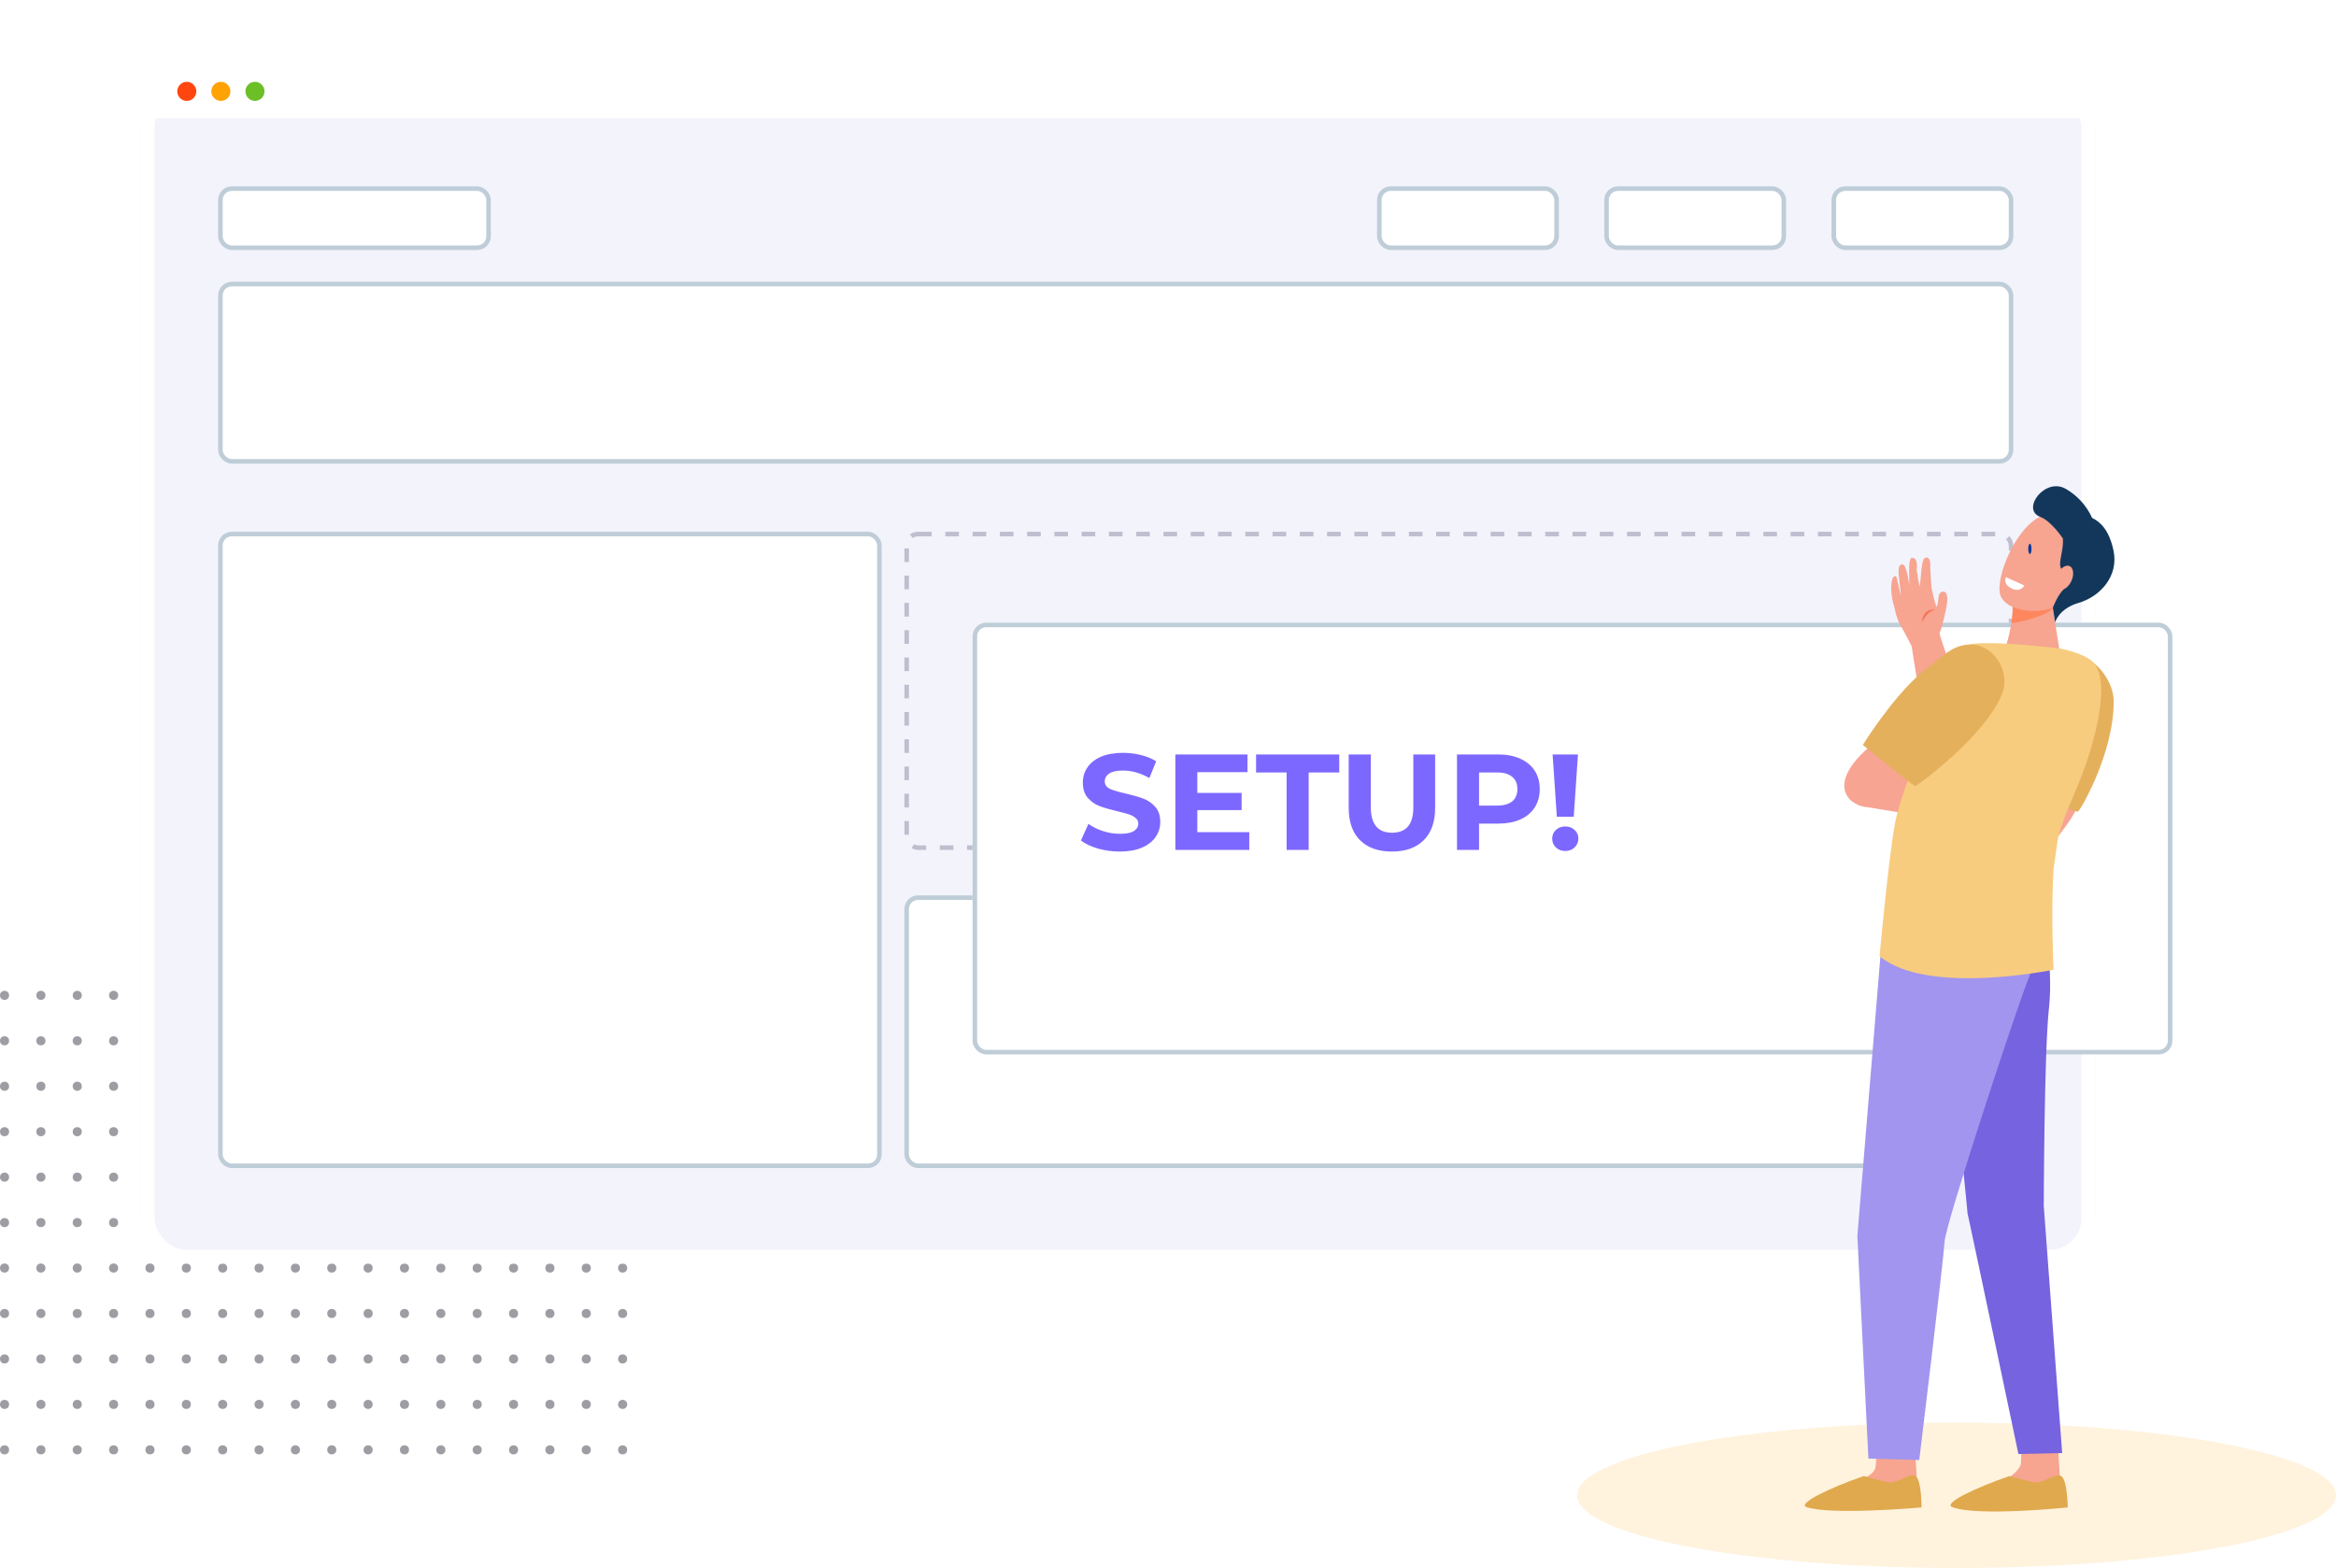 <svg width="514" height="345" viewBox="0 0 514 345" fill="none" xmlns="http://www.w3.org/2000/svg">
<g opacity="0.4">
<circle cx="1" cy="219" r="1" fill="#09091B"/>
<circle cx="9" cy="219" r="1" fill="#09091B"/>
<circle cx="17" cy="219" r="1" fill="#09091B"/>
<circle cx="25" cy="219" r="1" fill="#09091B"/>
<circle cx="33" cy="219" r="1" fill="#09091B"/>
<circle cx="41" cy="219" r="1" fill="#09091B"/>
<circle cx="49" cy="219" r="1" fill="#09091B"/>
<circle cx="57" cy="219" r="1" fill="#09091B"/>
<circle cx="65" cy="219" r="1" fill="#09091B"/>
<circle cx="73" cy="219" r="1" fill="#09091B"/>
<circle cx="81" cy="219" r="1" fill="#09091B"/>
<circle cx="89" cy="219" r="1" fill="#09091B"/>
<circle cx="97" cy="219" r="1" fill="#09091B"/>
<circle cx="105" cy="219" r="1" fill="#09091B"/>
<circle cx="113" cy="219" r="1" fill="#09091B"/>
<circle cx="121" cy="219" r="1" fill="#09091B"/>
<circle cx="129" cy="219" r="1" fill="#09091B"/>
<circle cx="137" cy="219" r="1" fill="#09091B"/>
<circle cx="1" cy="229" r="1" fill="#09091B"/>
<circle cx="9" cy="229" r="1" fill="#09091B"/>
<circle cx="17" cy="229" r="1" fill="#09091B"/>
<circle cx="25" cy="229" r="1" fill="#09091B"/>
<circle cx="33" cy="229" r="1" fill="#09091B"/>
<circle cx="41" cy="229" r="1" fill="#09091B"/>
<circle cx="49" cy="229" r="1" fill="#09091B"/>
<circle cx="57" cy="229" r="1" fill="#09091B"/>
<circle cx="65" cy="229" r="1" fill="#09091B"/>
<circle cx="73" cy="229" r="1" fill="#09091B"/>
<circle cx="81" cy="229" r="1" fill="#09091B"/>
<circle cx="89" cy="229" r="1" fill="#09091B"/>
<circle cx="97" cy="229" r="1" fill="#09091B"/>
<circle cx="105" cy="229" r="1" fill="#09091B"/>
<circle cx="113" cy="229" r="1" fill="#09091B"/>
<circle cx="121" cy="229" r="1" fill="#09091B"/>
<circle cx="129" cy="229" r="1" fill="#09091B"/>
<circle cx="137" cy="229" r="1" fill="#09091B"/>
<circle cx="1" cy="239" r="1" fill="#09091B"/>
<circle cx="9" cy="239" r="1" fill="#09091B"/>
<circle cx="17" cy="239" r="1" fill="#09091B"/>
<circle cx="25" cy="239" r="1" fill="#09091B"/>
<circle cx="33" cy="239" r="1" fill="#09091B"/>
<circle cx="41" cy="239" r="1" fill="#09091B"/>
<circle cx="49" cy="239" r="1" fill="#09091B"/>
<circle cx="57" cy="239" r="1" fill="#09091B"/>
<circle cx="65" cy="239" r="1" fill="#09091B"/>
<circle cx="73" cy="239" r="1" fill="#09091B"/>
<circle cx="81" cy="239" r="1" fill="#09091B"/>
<circle cx="89" cy="239" r="1" fill="#09091B"/>
<circle cx="97" cy="239" r="1" fill="#09091B"/>
<circle cx="105" cy="239" r="1" fill="#09091B"/>
<circle cx="113" cy="239" r="1" fill="#09091B"/>
<circle cx="121" cy="239" r="1" fill="#09091B"/>
<circle cx="129" cy="239" r="1" fill="#09091B"/>
<circle cx="137" cy="239" r="1" fill="#09091B"/>
<circle cx="1" cy="249" r="1" fill="#09091B"/>
<circle cx="9" cy="249" r="1" fill="#09091B"/>
<circle cx="17" cy="249" r="1" fill="#09091B"/>
<circle cx="25" cy="249" r="1" fill="#09091B"/>
<circle cx="33" cy="249" r="1" fill="#09091B"/>
<circle cx="41" cy="249" r="1" fill="#09091B"/>
<circle cx="49" cy="249" r="1" fill="#09091B"/>
<circle cx="57" cy="249" r="1" fill="#09091B"/>
<circle cx="65" cy="249" r="1" fill="#09091B"/>
<circle cx="73" cy="249" r="1" fill="#09091B"/>
<circle cx="81" cy="249" r="1" fill="#09091B"/>
<circle cx="89" cy="249" r="1" fill="#09091B"/>
<circle cx="97" cy="249" r="1" fill="#09091B"/>
<circle cx="105" cy="249" r="1" fill="#09091B"/>
<circle cx="113" cy="249" r="1" fill="#09091B"/>
<circle cx="121" cy="249" r="1" fill="#09091B"/>
<circle cx="129" cy="249" r="1" fill="#09091B"/>
<circle cx="137" cy="249" r="1" fill="#09091B"/>
<circle cx="1" cy="259" r="1" fill="#09091B"/>
<circle cx="9" cy="259" r="1" fill="#09091B"/>
<circle cx="17" cy="259" r="1" fill="#09091B"/>
<circle cx="25" cy="259" r="1" fill="#09091B"/>
<circle cx="33" cy="259" r="1" fill="#09091B"/>
<circle cx="41" cy="259" r="1" fill="#09091B"/>
<circle cx="49" cy="259" r="1" fill="#09091B"/>
<circle cx="57" cy="259" r="1" fill="#09091B"/>
<circle cx="65" cy="259" r="1" fill="#09091B"/>
<circle cx="73" cy="259" r="1" fill="#09091B"/>
<circle cx="81" cy="259" r="1" fill="#09091B"/>
<circle cx="89" cy="259" r="1" fill="#09091B"/>
<circle cx="97" cy="259" r="1" fill="#09091B"/>
<circle cx="105" cy="259" r="1" fill="#09091B"/>
<circle cx="113" cy="259" r="1" fill="#09091B"/>
<circle cx="121" cy="259" r="1" fill="#09091B"/>
<circle cx="129" cy="259" r="1" fill="#09091B"/>
<circle cx="137" cy="259" r="1" fill="#09091B"/>
<circle cx="1" cy="269" r="1" fill="#09091B"/>
<circle cx="9" cy="269" r="1" fill="#09091B"/>
<circle cx="17" cy="269" r="1" fill="#09091B"/>
<circle cx="25" cy="269" r="1" fill="#09091B"/>
<circle cx="33" cy="269" r="1" fill="#09091B"/>
<circle cx="41" cy="269" r="1" fill="#09091B"/>
<circle cx="49" cy="269" r="1" fill="#09091B"/>
<circle cx="57" cy="269" r="1" fill="#09091B"/>
<circle cx="65" cy="269" r="1" fill="#09091B"/>
<circle cx="73" cy="269" r="1" fill="#09091B"/>
<circle cx="81" cy="269" r="1" fill="#09091B"/>
<circle cx="89" cy="269" r="1" fill="#09091B"/>
<circle cx="97" cy="269" r="1" fill="#09091B"/>
<circle cx="105" cy="269" r="1" fill="#09091B"/>
<circle cx="113" cy="269" r="1" fill="#09091B"/>
<circle cx="121" cy="269" r="1" fill="#09091B"/>
<circle cx="129" cy="269" r="1" fill="#09091B"/>
<circle cx="137" cy="269" r="1" fill="#09091B"/>
<circle cx="1" cy="279" r="1" fill="#09091B"/>
<circle cx="9" cy="279" r="1" fill="#09091B"/>
<circle cx="17" cy="279" r="1" fill="#09091B"/>
<circle cx="25" cy="279" r="1" fill="#09091B"/>
<circle cx="33" cy="279" r="1" fill="#09091B"/>
<circle cx="41" cy="279" r="1" fill="#09091B"/>
<circle cx="49" cy="279" r="1" fill="#09091B"/>
<circle cx="57" cy="279" r="1" fill="#09091B"/>
<circle cx="65" cy="279" r="1" fill="#09091B"/>
<circle cx="73" cy="279" r="1" fill="#09091B"/>
<circle cx="81" cy="279" r="1" fill="#09091B"/>
<circle cx="89" cy="279" r="1" fill="#09091B"/>
<circle cx="97" cy="279" r="1" fill="#09091B"/>
<circle cx="105" cy="279" r="1" fill="#09091B"/>
<circle cx="113" cy="279" r="1" fill="#09091B"/>
<circle cx="121" cy="279" r="1" fill="#09091B"/>
<circle cx="129" cy="279" r="1" fill="#09091B"/>
<circle cx="137" cy="279" r="1" fill="#09091B"/>
<circle cx="1" cy="289" r="1" fill="#09091B"/>
<circle cx="9" cy="289" r="1" fill="#09091B"/>
<circle cx="17" cy="289" r="1" fill="#09091B"/>
<circle cx="25" cy="289" r="1" fill="#09091B"/>
<circle cx="33" cy="289" r="1" fill="#09091B"/>
<circle cx="41" cy="289" r="1" fill="#09091B"/>
<circle cx="49" cy="289" r="1" fill="#09091B"/>
<circle cx="57" cy="289" r="1" fill="#09091B"/>
<circle cx="65" cy="289" r="1" fill="#09091B"/>
<circle cx="73" cy="289" r="1" fill="#09091B"/>
<circle cx="81" cy="289" r="1" fill="#09091B"/>
<circle cx="89" cy="289" r="1" fill="#09091B"/>
<circle cx="97" cy="289" r="1" fill="#09091B"/>
<circle cx="105" cy="289" r="1" fill="#09091B"/>
<circle cx="113" cy="289" r="1" fill="#09091B"/>
<circle cx="121" cy="289" r="1" fill="#09091B"/>
<circle cx="129" cy="289" r="1" fill="#09091B"/>
<circle cx="137" cy="289" r="1" fill="#09091B"/>
<circle cx="1" cy="299" r="1" fill="#09091B"/>
<circle cx="9" cy="299" r="1" fill="#09091B"/>
<circle cx="17" cy="299" r="1" fill="#09091B"/>
<circle cx="25" cy="299" r="1" fill="#09091B"/>
<circle cx="33" cy="299" r="1" fill="#09091B"/>
<circle cx="41" cy="299" r="1" fill="#09091B"/>
<circle cx="49" cy="299" r="1" fill="#09091B"/>
<circle cx="57" cy="299" r="1" fill="#09091B"/>
<circle cx="65" cy="299" r="1" fill="#09091B"/>
<circle cx="73" cy="299" r="1" fill="#09091B"/>
<circle cx="81" cy="299" r="1" fill="#09091B"/>
<circle cx="89" cy="299" r="1" fill="#09091B"/>
<circle cx="97" cy="299" r="1" fill="#09091B"/>
<circle cx="105" cy="299" r="1" fill="#09091B"/>
<circle cx="113" cy="299" r="1" fill="#09091B"/>
<circle cx="121" cy="299" r="1" fill="#09091B"/>
<circle cx="129" cy="299" r="1" fill="#09091B"/>
<circle cx="137" cy="299" r="1" fill="#09091B"/>
<circle cx="1" cy="309" r="1" fill="#09091B"/>
<circle cx="9" cy="309" r="1" fill="#09091B"/>
<circle cx="17" cy="309" r="1" fill="#09091B"/>
<circle cx="25" cy="309" r="1" fill="#09091B"/>
<circle cx="33" cy="309" r="1" fill="#09091B"/>
<circle cx="41" cy="309" r="1" fill="#09091B"/>
<circle cx="49" cy="309" r="1" fill="#09091B"/>
<circle cx="57" cy="309" r="1" fill="#09091B"/>
<circle cx="65" cy="309" r="1" fill="#09091B"/>
<circle cx="73" cy="309" r="1" fill="#09091B"/>
<circle cx="81" cy="309" r="1" fill="#09091B"/>
<circle cx="89" cy="309" r="1" fill="#09091B"/>
<circle cx="97" cy="309" r="1" fill="#09091B"/>
<circle cx="105" cy="309" r="1" fill="#09091B"/>
<circle cx="113" cy="309" r="1" fill="#09091B"/>
<circle cx="121" cy="309" r="1" fill="#09091B"/>
<circle cx="129" cy="309" r="1" fill="#09091B"/>
<circle cx="137" cy="309" r="1" fill="#09091B"/>
<circle cx="1" cy="319" r="1" fill="#09091B"/>
<circle cx="9" cy="319" r="1" fill="#09091B"/>
<circle cx="17" cy="319" r="1" fill="#09091B"/>
<circle cx="25" cy="319" r="1" fill="#09091B"/>
<circle cx="33" cy="319" r="1" fill="#09091B"/>
<circle cx="41" cy="319" r="1" fill="#09091B"/>
<circle cx="49" cy="319" r="1" fill="#09091B"/>
<circle cx="57" cy="319" r="1" fill="#09091B"/>
<circle cx="65" cy="319" r="1" fill="#09091B"/>
<circle cx="73" cy="319" r="1" fill="#09091B"/>
<circle cx="81" cy="319" r="1" fill="#09091B"/>
<circle cx="89" cy="319" r="1" fill="#09091B"/>
<circle cx="97" cy="319" r="1" fill="#09091B"/>
<circle cx="105" cy="319" r="1" fill="#09091B"/>
<circle cx="113" cy="319" r="1" fill="#09091B"/>
<circle cx="121" cy="319" r="1" fill="#09091B"/>
<circle cx="129" cy="319" r="1" fill="#09091B"/>
<circle cx="137" cy="319" r="1" fill="#09091B"/>
</g>
<g filter="url(#filter0_d_755_432)">
<rect x="31" y="14" width="430" height="260" rx="10" fill="#F3F3FC"/>
<rect x="32.5" y="15.5" width="427" height="257" rx="8.5" stroke="white" stroke-width="3"/>
</g>
<path d="M31 20C31 16.686 33.686 14 37 14H455C458.314 14 461 16.686 461 20V26H31V20Z" fill="white"/>
<circle cx="41.1" cy="20.1" r="2.1" fill="#FF4611"/>
<circle cx="48.6" cy="20.1" r="2.1" fill="#FFA205"/>
<circle cx="56.1" cy="20.1" r="2.1" fill="#6DBF28"/>
<rect x="48.5" y="62.5" width="394" height="39" rx="2.5" fill="white" stroke="#BECDD7"/>
<rect x="303.5" y="41.5" width="39" height="13" rx="2.5" fill="white" stroke="#BECDD7"/>
<rect x="48.5" y="41.5" width="59" height="13" rx="2.5" fill="white" stroke="#BECDD7"/>
<rect x="353.5" y="41.5" width="39" height="13" rx="2.5" fill="white" stroke="#BECDD7"/>
<rect x="403.5" y="41.5" width="39" height="13" rx="2.5" fill="white" stroke="#BECDD7"/>
<rect x="48.5" y="117.5" width="145" height="139" rx="2.5" fill="white" stroke="#BECDD7"/>
<rect x="199.5" y="197.5" width="243" height="59" rx="2.5" fill="white" stroke="#BECDD7"/>
<rect opacity="0.4" x="199.5" y="117.5" width="243" height="69" rx="2.5" stroke="#6E708C" stroke-dasharray="3 3"/>
<g filter="url(#filter1_d_755_432)">
<rect x="212" y="129" width="264" height="95" rx="3" fill="white"/>
<rect x="212.5" y="129.5" width="263" height="94" rx="2.5" stroke="#BECDD7"/>
</g>
<path d="M246.39 187.36C244.73 187.36 243.12 187.14 241.56 186.7C240.02 186.24 238.78 185.65 237.84 184.93L239.49 181.27C240.39 181.93 241.46 182.46 242.7 182.86C243.94 183.26 245.18 183.46 246.42 183.46C247.8 183.46 248.82 183.26 249.48 182.86C250.14 182.44 250.47 181.89 250.47 181.21C250.47 180.71 250.27 180.3 249.87 179.98C249.49 179.64 248.99 179.37 248.37 179.17C247.77 178.97 246.95 178.75 245.91 178.51C244.31 178.13 243 177.75 241.98 177.37C240.96 176.99 240.08 176.38 239.34 175.54C238.62 174.7 238.26 173.58 238.26 172.18C238.26 170.96 238.59 169.86 239.25 168.88C239.91 167.88 240.9 167.09 242.22 166.51C243.56 165.93 245.19 165.64 247.11 165.64C248.45 165.64 249.76 165.8 251.04 166.12C252.32 166.44 253.44 166.9 254.4 167.5L252.9 171.19C250.96 170.09 249.02 169.54 247.08 169.54C245.72 169.54 244.71 169.76 244.05 170.2C243.41 170.64 243.09 171.22 243.09 171.94C243.09 172.66 243.46 173.2 244.2 173.56C244.96 173.9 246.11 174.24 247.65 174.58C249.25 174.96 250.56 175.34 251.58 175.72C252.6 176.1 253.47 176.7 254.19 177.52C254.93 178.34 255.3 179.45 255.3 180.85C255.3 182.05 254.96 183.15 254.28 184.15C253.62 185.13 252.62 185.91 251.28 186.49C249.94 187.07 248.31 187.36 246.39 187.36ZM274.881 183.1V187H258.621V166H274.491V169.9H263.451V174.46H273.201V178.24H263.451V183.1H274.881ZM283.098 169.96H276.378V166H294.678V169.96H287.958V187H283.098V169.96ZM306.271 187.36C303.271 187.36 300.931 186.53 299.251 184.87C297.591 183.21 296.761 180.84 296.761 177.76V166H301.621V177.58C301.621 181.34 303.181 183.22 306.301 183.22C307.821 183.22 308.981 182.77 309.781 181.87C310.581 180.95 310.981 179.52 310.981 177.58V166H315.781V177.76C315.781 180.84 314.941 183.21 313.261 184.87C311.601 186.53 309.271 187.36 306.271 187.36ZM329.674 166C331.534 166 333.144 166.31 334.504 166.93C335.884 167.55 336.944 168.43 337.684 169.57C338.424 170.71 338.794 172.06 338.794 173.62C338.794 175.16 338.424 176.51 337.684 177.67C336.944 178.81 335.884 179.69 334.504 180.31C333.144 180.91 331.534 181.21 329.674 181.21H325.444V187H320.584V166H329.674ZM329.404 177.25C330.864 177.25 331.974 176.94 332.734 176.32C333.494 175.68 333.874 174.78 333.874 173.62C333.874 172.44 333.494 171.54 332.734 170.92C331.974 170.28 330.864 169.96 329.404 169.96H325.444V177.25H329.404ZM341.626 166H347.206L346.276 179.71H342.556L341.626 166ZM344.416 187.24C343.596 187.24 342.906 186.98 342.346 186.46C341.806 185.92 341.536 185.27 341.536 184.51C341.536 183.75 341.806 183.12 342.346 182.62C342.886 182.1 343.576 181.84 344.416 181.84C345.256 181.84 345.946 182.1 346.486 182.62C347.026 183.12 347.296 183.75 347.296 184.51C347.296 185.27 347.016 185.92 346.456 186.46C345.916 186.98 345.236 187.24 344.416 187.24Z" fill="#7D68FF"/>
<ellipse cx="430.5" cy="329" rx="83.5" ry="16" fill="#FFF3DE"/>
<path d="M457.122 177.232C456.976 177.793 456.754 178.332 456.462 178.833C454.56 182.294 450.155 187.245 450.155 187.245L446.742 179.553C446.742 179.553 447.298 177.139 448.264 173.686C451.552 174.536 454.691 175.036 457.122 177.232Z" fill="#F8A492"/>
<path d="M437.551 170.56C437.551 170.56 456.591 178.76 457.207 178.603C457.604 178.503 465.018 166.094 465.097 154.423C465.134 149.033 459.535 142.55 453.29 143.833C450.147 144.478 450.203 145.354 445.544 152.112C440.885 158.87 437.551 170.56 437.551 170.56Z" fill="#E5B05C"/>
<path d="M421.291 317.569C421.291 317.569 421.742 325.047 421.746 325.062C421.912 326.012 422.566 328.358 422.566 329.222C422.566 332.463 407.168 326.469 410.619 325.031C410.932 324.902 412.568 323.918 412.67 322.815C412.829 321.115 413.23 317.675 413.23 317.675L421.291 317.569Z" fill="#F7A491"/>
<path d="M410.119 324.761C410.119 324.761 413.8 325.871 415.685 326.147C417.57 326.423 420.053 324.092 421.386 324.721C422.854 325.416 422.796 331.667 422.796 331.667C422.796 331.667 403.061 333.443 397.522 331.607C395.315 330.868 402.596 327.343 410.119 324.761Z" fill="#E0A94D"/>
<path d="M452.792 317.569C452.792 317.569 453.243 325.047 453.245 325.062C453.411 326.012 454.065 328.358 454.065 329.222C454.065 332.463 438.669 326.469 442.119 325.031C442.432 324.902 444.554 323.183 444.656 322.08C444.814 320.38 444.731 317.675 444.731 317.675L452.792 317.569Z" fill="#F7A491"/>
<path d="M442.182 324.761C442.182 324.761 445.861 325.871 447.746 326.147C449.631 326.423 452.116 324.092 453.449 324.721C454.918 325.416 454.976 331.667 454.976 331.667C454.976 331.667 435.152 333.739 429.576 331.607C427.411 330.767 434.658 327.343 442.182 324.761Z" fill="#E0A94D"/>
<path d="M448.085 181.374L434.526 162.378C434.468 162.21 434.346 161.871 434.157 161.35C433.474 159.465 432.052 155.544 430.815 151.641L430.802 151.599C430.416 150.237 429.588 147.856 428.79 145.554C427.904 142.996 426.804 139.822 426.766 139.28L426.959 138.8C427.455 137.509 428.128 134.436 428.365 133.101C428.518 132.25 428.668 130.18 427.657 130.18C426.065 130.18 426.824 132.246 426.091 133.537C425.626 132.129 425.258 130.691 424.989 129.232L424.723 125.192C424.671 124.888 424.995 122.661 423.88 122.661H423.826C422.824 122.734 422.845 125.102 422.431 129.109C422.298 128.648 422.166 128.092 422.066 127.581C422.005 126.866 421.892 126.157 421.728 125.459C421.921 124.343 421.811 122.582 420.623 122.758C420.027 122.841 420.077 125.298 420.077 125.298C420.077 125.636 420.117 128.233 420.1 128.746C419.977 127.874 419.5 124.156 418.568 124.156C417.796 124.156 417.733 125.158 417.748 125.949C417.748 126.417 418.244 130.446 418.271 130.915C417.906 130.303 417.474 126.753 417.113 126.753C415.607 126.753 416.149 131.8 416.704 133.12C416.776 133.351 416.834 133.586 416.876 133.824C417.069 134.723 417.38 136.228 418.171 137.579C419.116 139.199 420.422 141.775 420.623 142.17C420.768 142.975 421.223 145.867 421.792 149.502C422.037 151.059 422.305 152.768 422.583 154.535H422.599C422.651 154.921 422.932 156.137 424.005 160.709C425.473 166.958 425.626 167.228 425.691 167.344C426.328 168.471 440.948 188.327 441.571 189.17L441.938 189.67L448.085 181.374Z" fill="#F7A491"/>
<path d="M422.86 137.069C422.86 137.069 423.962 134.256 425.922 134.25C425.58 134.142 425.217 134.117 424.863 134.178C424.51 134.238 424.175 134.382 423.889 134.598C422.949 135.346 422.86 137.069 422.86 137.069Z" fill="#F47458"/>
<path d="M451.36 131.631L453.096 142.671C453.096 142.671 446.444 148.011 442.566 146.884C439.313 145.939 441.544 141.687 441.544 141.687C441.544 141.687 443.28 135.793 442.746 132.704C442.211 129.615 451.36 131.631 451.36 131.631Z" fill="#F7A491"/>
<path d="M450.109 134.97C448.442 135.758 445.147 136.832 442.585 137.093C442.83 135.549 442.971 133.915 442.762 132.707C442.517 131.282 444.331 130.944 446.357 130.992C449.006 131.22 451.373 131.635 451.373 131.635L451.709 133.757C451.255 134.257 450.713 134.668 450.109 134.97Z" fill="#FE875E"/>
<path d="M459.756 118.897C460.03 118.897 457.127 131.231 452.633 133.354C448.14 135.476 441.443 134.368 440.18 131.048C438.789 127.373 443.863 114.792 450.183 113.192C456.504 111.593 459.756 118.897 459.756 118.897Z" fill="#F7A491"/>
<path d="M447 120.77C447 121.39 446.83 121.89 446.64 121.89C446.45 121.89 446.28 121.39 446.28 120.77C446.28 120.15 446.44 119.64 446.64 119.64C446.84 119.64 447 120.15 447 120.77Z" fill="#00389A"/>
<path d="M454.556 107.564C457.104 109.041 459.128 111.278 460.344 113.961C462.028 114.762 464.067 116.491 465.045 121.15C466.249 126.878 461.972 131.294 457.436 132.624C452.9 133.953 452.2 136.953 452.2 136.953L451.698 133.725C451.698 133.725 452.706 130.912 454.224 129.506C455.742 128.099 453.504 126.047 453.307 124.374C453.157 123.087 454.106 120.585 453.9 118.472C453.9 118.472 451.38 114.652 448.895 113.709C444.653 112.1 449.95 104.909 454.556 107.564Z" fill="#13375B"/>
<path d="M452.644 126.521C452.065 127.947 452.297 129.361 453.18 129.68C454.064 129.998 455.256 129.101 455.845 127.681C456.433 126.261 456.19 124.843 455.308 124.522C454.427 124.202 453.24 125.097 452.644 126.521Z" fill="#F7A491"/>
<path d="M435.905 181.681L409.747 177.417C409.747 177.417 412.724 169.923 413.787 169.923C414.85 169.923 433.561 178.094 433.561 178.094L435.05 181.083L435.905 181.681Z" fill="#F8A492"/>
<path d="M449.302 199.616C449.302 199.616 451.913 212.23 450.846 221.803C449.779 231.376 449.698 265.345 449.698 265.345L453.749 319.71L444.12 319.92C444.12 319.92 432.704 265.581 432.917 266.976C433.129 268.371 429.089 228.715 429.089 228.715L442.698 198.425L449.302 199.616Z" fill="#7563DF"/>
<path d="M446.752 199.014C446.752 199.014 448.453 210.372 446.325 215.353C444.197 220.335 428.086 269.216 427.872 273.2C427.657 277.184 422.302 321.24 422.302 321.24L411.112 320.925L408.683 271.942L413.755 210.397L418.678 194.835L446.752 199.014Z" fill="#A295EF"/>
<path d="M453.108 142.677C453.108 142.677 450.348 144.489 447.772 144.279C445.196 144.068 441.556 141.693 441.556 141.693L442.063 139.978C442.063 139.978 448.723 139.014 448.891 139.112C449.059 139.21 453.108 142.677 453.108 142.677Z" fill="#F7A491"/>
<path d="M423.687 169.555C423.687 169.555 413.793 178.891 409.327 177.298C404.861 175.704 403.012 170.254 413.911 162.282C423.662 155.147 423.687 169.555 423.687 169.555Z" fill="#F8A492"/>
<path d="M416.972 181.081C418.442 173.086 429.095 148.202 429.946 143.62C430.359 141.389 436.105 141.341 441.578 141.632C447.366 141.939 453.102 142.67 453.102 142.67C453.102 142.67 458.218 143.512 460.47 145.62C462.721 147.729 463.319 153.565 460.084 164.641C457.528 173.385 454.36 178.185 452.793 184.554C452.475 186.69 452.214 188.798 451.844 191.26C451.265 200.783 451.844 213.362 451.844 213.362C451.844 213.362 423.985 219.15 413.564 210.374C413.578 210.374 415.474 189.275 416.972 181.081Z" fill="#F7CC7F"/>
<path d="M409.88 163.9C409.88 163.9 420.811 172.923 421.456 172.923C421.867 172.923 437.056 161.749 440.556 152.569C442.485 147.495 438.434 141.817 433.786 141.836C430.566 141.85 429.136 142.68 422.756 148.059C416.376 153.437 409.88 163.9 409.88 163.9Z" fill="#E5B05C"/>
<path d="M441.351 126.979L445.447 128.823C445.447 128.823 444.652 130.336 442.827 129.578C440.602 128.652 441.351 126.979 441.351 126.979Z" fill="white"/>
<defs>
<filter id="filter0_d_755_432" x="13" y="0" width="466" height="296" filterUnits="userSpaceOnUse" color-interpolation-filters="sRGB">
<feFlood flood-opacity="0" result="BackgroundImageFix"/>
<feColorMatrix in="SourceAlpha" type="matrix" values="0 0 0 0 0 0 0 0 0 0 0 0 0 0 0 0 0 0 127 0" result="hardAlpha"/>
<feOffset dy="4"/>
<feGaussianBlur stdDeviation="9"/>
<feColorMatrix type="matrix" values="0 0 0 0 0.048 0 0 0 0 0.058 0 0 0 0 0.15 0 0 0 0.08 0"/>
<feBlend mode="normal" in2="BackgroundImageFix" result="effect1_dropShadow_755_432"/>
<feBlend mode="normal" in="SourceGraphic" in2="effect1_dropShadow_755_432" result="shape"/>
</filter>
<filter id="filter1_d_755_432" x="190" y="113" width="312" height="143" filterUnits="userSpaceOnUse" color-interpolation-filters="sRGB">
<feFlood flood-opacity="0" result="BackgroundImageFix"/>
<feColorMatrix in="SourceAlpha" type="matrix" values="0 0 0 0 0 0 0 0 0 0 0 0 0 0 0 0 0 0 127 0" result="hardAlpha"/>
<feOffset dx="2" dy="8"/>
<feGaussianBlur stdDeviation="12"/>
<feColorMatrix type="matrix" values="0 0 0 0 0.039 0 0 0 0 0.048 0 0 0 0 0.129 0 0 0 0.08 0"/>
<feBlend mode="normal" in2="BackgroundImageFix" result="effect1_dropShadow_755_432"/>
<feBlend mode="normal" in="SourceGraphic" in2="effect1_dropShadow_755_432" result="shape"/>
</filter>
</defs>
</svg>
